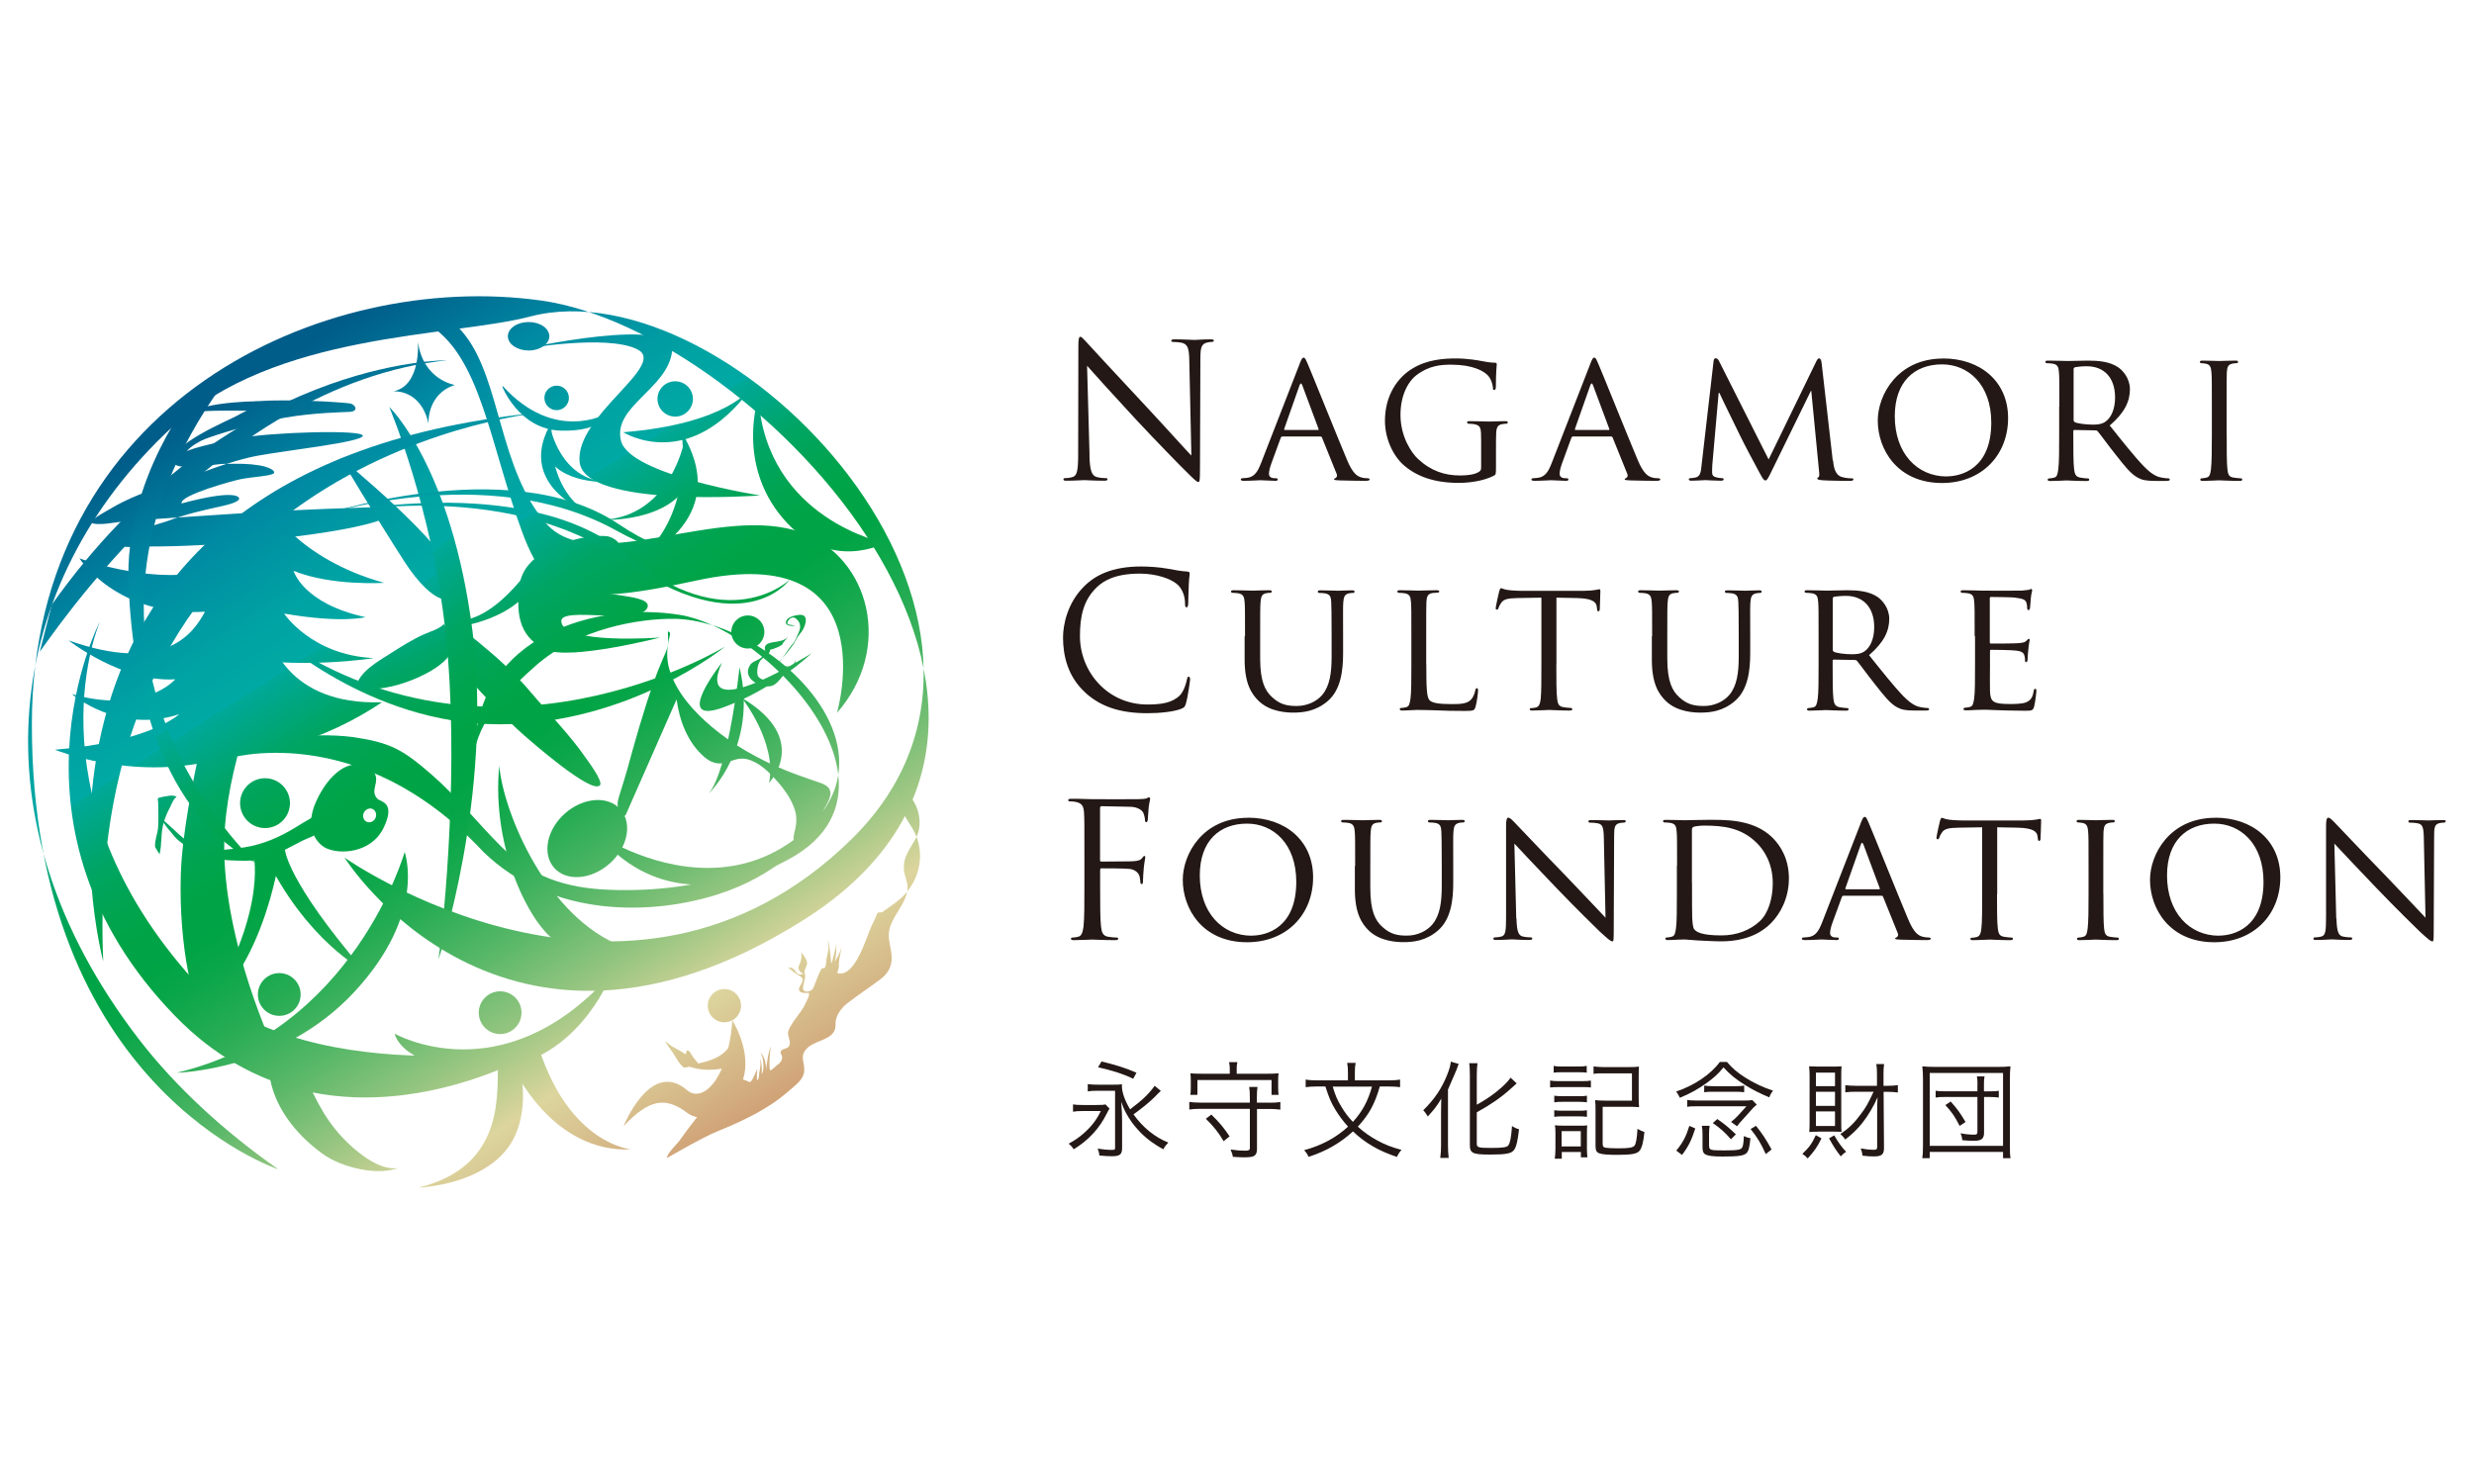 <?xml version="1.0" encoding="UTF-8"?><svg id="_レイヤー_1" xmlns="http://www.w3.org/2000/svg" xmlns:xlink="http://www.w3.org/1999/xlink" viewBox="0 0 250 150"><defs><style>.cls-1{fill:url(#linear-gradient-61);}.cls-2{fill:url(#linear-gradient-15);}.cls-3{fill:url(#linear-gradient-13);}.cls-4{fill:url(#linear-gradient-28);}.cls-5{fill:url(#linear-gradient-53);}.cls-6{fill:url(#linear-gradient-42);}.cls-7{fill:url(#linear-gradient-46);}.cls-8{fill:#231815;}.cls-9{fill:url(#linear-gradient-60);}.cls-10{fill:url(#linear-gradient-2);}.cls-11{fill:url(#linear-gradient-64);}.cls-12{fill:url(#linear-gradient-56);}.cls-13{fill:url(#linear-gradient-43);}.cls-14{fill:url(#linear-gradient-25);}.cls-15{fill:url(#linear-gradient-10);}.cls-16{fill:url(#linear-gradient-12);}.cls-17{fill:url(#linear-gradient-40);}.cls-18{fill:url(#linear-gradient-27);}.cls-19{fill:url(#linear-gradient-37);}.cls-20{fill:url(#linear-gradient-55);}.cls-21{fill:url(#linear-gradient-39);}.cls-22{fill:url(#linear-gradient-52);}.cls-23{fill:url(#linear-gradient-58);}.cls-24{fill:url(#linear-gradient-47);}.cls-25{fill:url(#linear-gradient-26);}.cls-26{fill:url(#linear-gradient-4);}.cls-27{fill:url(#linear-gradient-35);}.cls-28{fill:url(#linear-gradient-30);}.cls-29{fill:url(#linear-gradient-44);}.cls-30{fill:url(#linear-gradient-49);}.cls-31{fill:url(#linear-gradient-3);}.cls-32{fill:url(#linear-gradient-34);}.cls-33{fill:url(#linear-gradient-5);}.cls-34{fill:url(#linear-gradient-38);}.cls-35{fill:url(#linear-gradient-22);}.cls-36{fill:url(#linear-gradient-24);}.cls-37{fill:url(#linear-gradient-54);}.cls-38{fill:url(#linear-gradient-33);}.cls-39{fill:url(#linear-gradient-51);}.cls-40{fill:url(#linear-gradient-8);}.cls-41{fill:url(#linear-gradient-57);}.cls-42{fill:url(#linear-gradient-14);}.cls-43{fill:url(#linear-gradient-62);}.cls-44{fill:url(#linear-gradient-29);}.cls-45{fill:url(#linear-gradient-20);}.cls-46{fill:url(#linear-gradient-17);}.cls-47{fill:url(#linear-gradient-50);}.cls-48{fill:url(#linear-gradient-7);}.cls-49{fill:url(#linear-gradient-9);}.cls-50{fill:url(#linear-gradient-59);}.cls-51{fill:url(#linear-gradient-11);}.cls-52{fill:url(#linear-gradient-19);}.cls-53{fill:url(#linear-gradient-6);}.cls-54{fill:url(#linear-gradient-36);}.cls-55{fill:url(#linear-gradient-21);}.cls-56{fill:url(#linear-gradient-45);}.cls-57{fill:url(#linear-gradient-48);}.cls-58{fill:url(#linear-gradient-32);}.cls-59{fill:url(#linear-gradient-41);}.cls-60{fill:url(#linear-gradient-16);}.cls-61{fill:url(#linear-gradient);}.cls-62{fill:url(#linear-gradient-23);}.cls-63{fill:url(#linear-gradient-31);}.cls-64{fill:url(#linear-gradient-63);}.cls-65{fill:url(#linear-gradient-18);}</style><linearGradient id="linear-gradient" x1="14.13" y1="34.61" x2="67.39" y2="118.77" gradientUnits="userSpaceOnUse"><stop offset=".09" stop-color="#005c89"/><stop offset=".21" stop-color="#008aa3"/><stop offset=".24" stop-color="#0092a3"/><stop offset=".31" stop-color="#00a3a3"/><stop offset=".36" stop-color="#00a9a3"/><stop offset=".36" stop-color="#00a899"/><stop offset=".4" stop-color="#00a67a"/><stop offset=".43" stop-color="#00a563"/><stop offset=".47" stop-color="#00a452"/><stop offset=".5" stop-color="#00a448"/><stop offset=".55" stop-color="#00a445"/><stop offset=".58" stop-color="#0aa649"/><stop offset=".64" stop-color="#27ac54"/><stop offset=".71" stop-color="#55b767"/><stop offset=".79" stop-color="#95c580"/><stop offset=".87" stop-color="#dcd59d"/><stop offset="1" stop-color="#d0a176"/></linearGradient><linearGradient id="linear-gradient-2" x1="32.39" y1="23.06" x2="85.64" y2="107.21" xlink:href="#linear-gradient"/><linearGradient id="linear-gradient-3" x1="31.11" y1="23.86" x2="84.37" y2="108.02" xlink:href="#linear-gradient"/><linearGradient id="linear-gradient-4" x1="44.59" y1="15.34" x2="97.84" y2="99.49" xlink:href="#linear-gradient"/><linearGradient id="linear-gradient-5" x1="18.87" y1="31.61" x2="72.13" y2="115.77" xlink:href="#linear-gradient"/><linearGradient id="linear-gradient-6" x1="43.83" y1="15.81" x2="97.08" y2="99.97" xlink:href="#linear-gradient"/><linearGradient id="linear-gradient-7" x1="31.63" y1="9.82" x2="84.89" y2="93.98" gradientTransform="translate(.43 9.29) scale(1 1.13) skewX(.64)" xlink:href="#linear-gradient"/><linearGradient id="linear-gradient-8" x1="46.28" y1="14.26" x2="99.53" y2="98.42" xlink:href="#linear-gradient"/><linearGradient id="linear-gradient-9" x1="42.46" y1="16.68" x2="95.73" y2="100.85" xlink:href="#linear-gradient"/><linearGradient id="linear-gradient-10" x1="24.76" y1="27.89" x2="78.01" y2="112.04" xlink:href="#linear-gradient"/><linearGradient id="linear-gradient-11" x1="17.76" y1="-138.61" x2="71.01" y2="-54.45" gradientTransform="translate(-11.51 164.67) rotate(7)" xlink:href="#linear-gradient"/><linearGradient id="linear-gradient-12" x1="-7.79" y1="48.48" x2="45.47" y2="132.64" xlink:href="#linear-gradient"/><linearGradient id="linear-gradient-13" x1="20.24" y1="30.74" x2="73.49" y2="114.9" xlink:href="#linear-gradient"/><linearGradient id="linear-gradient-14" x1="14.54" y1="34.35" x2="67.79" y2="118.5" xlink:href="#linear-gradient"/><linearGradient id="linear-gradient-15" x1="-1.91" y1="44.76" x2="51.34" y2="128.92" xlink:href="#linear-gradient"/><linearGradient id="linear-gradient-16" x1="17.46" y1="102.36" x2="70.71" y2="186.52" gradientTransform="translate(.24 -72.41) rotate(-3.07)" xlink:href="#linear-gradient"/><linearGradient id="linear-gradient-17" x1="28.55" y1="25.48" x2="81.8" y2="109.64" xlink:href="#linear-gradient"/><linearGradient id="linear-gradient-18" x1="9.52" y1="37.54" x2="62.77" y2="121.68" xlink:href="#linear-gradient"/><linearGradient id="linear-gradient-19" x1="-5.6" y1="47.06" x2="47.68" y2="131.26" xlink:href="#linear-gradient"/><linearGradient id="linear-gradient-20" x1="21.98" y1="29.67" x2="75.22" y2="113.8" xlink:href="#linear-gradient"/><linearGradient id="linear-gradient-21" x1="-62.56" y1="216.58" x2="-9.3" y2="300.73" gradientTransform="translate(44.82 -198.56) rotate(-8.15) scale(1.04)" xlink:href="#linear-gradient"/><linearGradient id="linear-gradient-22" x1="34.11" y1="21.97" x2="87.36" y2="106.12" xlink:href="#linear-gradient"/><linearGradient id="linear-gradient-23" x1="2.27" y1="42.11" x2="55.52" y2="126.27" xlink:href="#linear-gradient"/><linearGradient id="linear-gradient-24" x1="9.95" y1="37.23" x2="63.22" y2="121.41" xlink:href="#linear-gradient"/><linearGradient id="linear-gradient-25" x1="-3.3" y1="45.64" x2="49.95" y2="129.8" xlink:href="#linear-gradient"/><linearGradient id="linear-gradient-26" x1="2.12" y1="42.21" x2="55.37" y2="126.37" xlink:href="#linear-gradient"/><linearGradient id="linear-gradient-27" x1="7.77" y1="38.64" x2="61.02" y2="122.79" xlink:href="#linear-gradient"/><linearGradient id="linear-gradient-28" x1="44.45" y1="15.43" x2="97.7" y2="99.58" xlink:href="#linear-gradient"/><linearGradient id="linear-gradient-29" x1="50.17" y1="11.79" x2="103.45" y2="95.98" xlink:href="#linear-gradient"/><linearGradient id="linear-gradient-30" x1="44.13" y1="15.61" x2="97.4" y2="99.79" xlink:href="#linear-gradient"/><linearGradient id="linear-gradient-31" x1="41.35" y1="17.39" x2="94.6" y2="101.53" xlink:href="#linear-gradient"/><linearGradient id="linear-gradient-32" x1="38.77" y1="19.02" x2="92.02" y2="103.17" xlink:href="#linear-gradient"/><linearGradient id="linear-gradient-33" x1="41.67" y1="17.18" x2="94.92" y2="101.34" xlink:href="#linear-gradient"/><linearGradient id="linear-gradient-34" x1="39.9" y1="18.3" x2="93.15" y2="102.45" xlink:href="#linear-gradient"/><linearGradient id="linear-gradient-35" x1="36.39" y1="-127.92" x2="89.64" y2="-43.77" gradientTransform="translate(-11.28 142.64) rotate(6.23)" xlink:href="#linear-gradient"/><linearGradient id="linear-gradient-36" x1="35.38" y1="21.17" x2="88.63" y2="105.32" xlink:href="#linear-gradient"/><linearGradient id="linear-gradient-37" x1="50.55" y1="11.56" x2="103.81" y2="95.72" xlink:href="#linear-gradient"/><linearGradient id="linear-gradient-38" x1="44.76" y1="15.2" x2="98.03" y2="99.39" xlink:href="#linear-gradient"/><linearGradient id="linear-gradient-39" x1="43.16" y1="16.26" x2="96.4" y2="100.39" xlink:href="#linear-gradient"/><linearGradient id="linear-gradient-40" x1="38.58" y1="19.14" x2="91.83" y2="103.29" xlink:href="#linear-gradient"/><linearGradient id="linear-gradient-41" x1="47.33" y1="13.63" x2="100.56" y2="97.75" xlink:href="#linear-gradient"/><linearGradient id="linear-gradient-42" x1="45.15" y1="14.96" x2="98.41" y2="99.14" xlink:href="#linear-gradient"/><linearGradient id="linear-gradient-43" x1="40.88" y1="17.67" x2="94.14" y2="101.84" xlink:href="#linear-gradient"/><linearGradient id="linear-gradient-44" x1="26.01" y1="27.08" x2="79.27" y2="111.25" xlink:href="#linear-gradient"/><linearGradient id="linear-gradient-45" x1="19.58" y1="31.17" x2="72.83" y2="115.32" xlink:href="#linear-gradient"/><linearGradient id="linear-gradient-46" x1="22.63" y1="29.25" x2="75.87" y2="113.39" xlink:href="#linear-gradient"/><linearGradient id="linear-gradient-47" x1="20.77" y1="30.35" x2="74.05" y2="114.55" xlink:href="#linear-gradient"/><linearGradient id="linear-gradient-48" x1="17.51" y1="32.47" x2="70.75" y2="116.61" xlink:href="#linear-gradient"/><linearGradient id="linear-gradient-49" x1="55.56" y1="8.39" x2="108.81" y2="92.55" xlink:href="#linear-gradient"/><linearGradient id="linear-gradient-50" x1="2.72" y1="41.83" x2="55.97" y2="125.99" xlink:href="#linear-gradient"/><linearGradient id="linear-gradient-51" x1="13.36" y1="35.1" x2="66.61" y2="119.25" xlink:href="#linear-gradient"/><linearGradient id="linear-gradient-52" x1="-.71" y1="44" x2="52.54" y2="128.16" xlink:href="#linear-gradient"/><linearGradient id="linear-gradient-53" x1="8.34" y1="38.27" x2="61.6" y2="122.43" xlink:href="#linear-gradient"/><linearGradient id="linear-gradient-54" x1="8.1" y1="38.43" x2="61.35" y2="122.58" xlink:href="#linear-gradient"/><linearGradient id="linear-gradient-55" x1="-.36" y1="43.77" x2="52.9" y2="127.94" xlink:href="#linear-gradient"/><linearGradient id="linear-gradient-56" x1="10.31" y1="37.03" x2="63.56" y2="121.19" xlink:href="#linear-gradient"/><linearGradient id="linear-gradient-57" x1=".59" y1="43.19" x2="53.83" y2="127.33" xlink:href="#linear-gradient"/><linearGradient id="linear-gradient-58" x1="-5.27" y1="46.89" x2="47.98" y2="131.04" xlink:href="#linear-gradient"/><linearGradient id="linear-gradient-59" x1="-5.93" y1="47.28" x2="47.35" y2="131.47" xlink:href="#linear-gradient"/><linearGradient id="linear-gradient-60" x1="26.42" y1="26.83" x2="79.67" y2="110.99" xlink:href="#linear-gradient"/><linearGradient id="linear-gradient-61" x1="12.73" y1="-51.71" x2="65.99" y2="32.45" gradientTransform="translate(-7.53 88.33) rotate(3.61)" xlink:href="#linear-gradient"/><linearGradient id="linear-gradient-62" x1="11.72" y1="36.13" x2="64.98" y2="120.29" xlink:href="#linear-gradient"/><linearGradient id="linear-gradient-63" x1="20.06" y1="30.86" x2="73.32" y2="115.01" xlink:href="#linear-gradient"/><linearGradient id="linear-gradient-64" x1="32.25" y1="2.29" x2="85.5" y2="86.45" gradientTransform="translate(.93 19.78) rotate(.89)" xlink:href="#linear-gradient"/></defs><path class="cls-8" d="M110.09,46.03c.04,1.55.23,2.04.74,2.19.36.1.78.11.94.11.09,0,.15.04.15.11,0,.11-.11.15-.34.15-1.08,0-1.83-.06-2-.06s-.96.06-1.82.06c-.19,0-.3-.02-.3-.15,0-.07.06-.11.15-.11.15,0,.49-.02.77-.11.47-.13.57-.68.57-2.4l.02-10.83c0-.74.06-.95.21-.95s.47.42.66.6c.28.32,3.1,3.36,6.01,6.48,1.87,2,3.93,4.31,4.54,4.93l-.21-9.6c-.02-1.23-.15-1.64-.74-1.8-.34-.07-.78-.09-.93-.09-.13,0-.15-.06-.15-.13,0-.11.15-.13.38-.13.85,0,1.76.06,1.97.06s.83-.06,1.61-.06c.21,0,.34.02.34.13,0,.08-.08.13-.21.13-.09,0-.23,0-.45.06-.62.13-.7.55-.7,1.68l-.04,11.08c0,1.25-.04,1.34-.17,1.34-.15,0-.38-.21-1.38-1.21-.21-.19-2.93-2.97-4.93-5.12-2.19-2.36-4.33-4.74-4.93-5.42l.25,9.05Z"/><path class="cls-8" d="M131.33,36.77c.21-.53.28-.62.4-.62.17,0,.23.23.4.59.3.68,2.97,7.32,3.99,9.75.6,1.44,1.06,1.64,1.42,1.76.25.08.49.09.66.09.09,0,.21.04.21.13s-.19.13-.38.13c-.25,0-1.47,0-2.63-.04-.32-.02-.59-.02-.59-.11,0-.07.04-.07.11-.11.09-.04.26-.17.15-.44l-1.49-3.69c-.04-.07-.06-.09-.15-.09h-3.84c-.07,0-.13.04-.17.13l-.94,2.57c-.15.4-.25.79-.25,1.08,0,.32.28.44.57.44h.15c.13,0,.17.06.17.13,0,.09-.09.13-.25.13-.4,0-1.3-.06-1.49-.06-.17,0-1,.06-1.68.06-.21,0-.32-.04-.32-.13,0-.08.07-.13.15-.13.11,0,.36-.02.49-.04.76-.09,1.08-.66,1.4-1.47l3.91-10.05ZM133.18,43.46c.08,0,.08-.04.06-.11l-1.64-4.4c-.09-.25-.19-.25-.28,0l-1.55,4.4c-.02.08,0,.11.06.11h3.36Z"/><path class="cls-8" d="M149.67,44.5c0-1.3-.04-1.49-.72-1.63-.13-.02-.42-.04-.57-.04-.06,0-.13-.08-.13-.13,0-.11.07-.13.26-.13.75,0,1.87.04,1.96.04.08,0,1.12-.04,1.63-.04.19,0,.26.02.26.13,0,.06-.07.13-.13.13-.11,0-.23,0-.42.04-.45.07-.59.32-.62.89-.02.51-.02.98-.02,1.66v1.8c0,.74-.02.76-.23.87-1.06.55-2.57.72-3.53.72-1.27,0-3.63-.15-5.48-1.72-1.02-.85-1.98-2.57-1.98-4.57,0-2.57,1.3-4.39,2.78-5.27,1.49-.91,3.16-1.02,4.42-1.02,1.06,0,2.23.19,2.55.26.34.07.93.17,1.34.17.17,0,.21.08.21.15,0,.23-.09.66-.09,2.27,0,.26-.07.34-.19.34-.09,0-.11-.09-.11-.25-.02-.21-.11-.68-.38-1.06-.42-.61-1.68-1.25-3.84-1.25-1,0-2.21.08-3.48,1.04-.96.74-1.64,2.17-1.64,4.04,0,2.27,1.17,3.89,1.76,4.44,1.32,1.23,2.72,1.68,4.25,1.68.59,0,1.36-.06,1.8-.3.21-.11.34-.19.34-.49v-2.78Z"/><path class="cls-8" d="M160.7,36.77c.21-.53.28-.62.4-.62.17,0,.23.23.4.59.3.68,2.97,7.32,3.99,9.75.61,1.44,1.06,1.64,1.42,1.76.25.08.49.09.66.09.09,0,.21.04.21.13s-.19.13-.38.13c-.25,0-1.47,0-2.63-.04-.32-.02-.59-.02-.59-.11,0-.07.04-.07.11-.11.09-.04.26-.17.15-.44l-1.49-3.69c-.04-.07-.06-.09-.15-.09h-3.84c-.08,0-.13.04-.17.13l-.94,2.57c-.15.4-.25.79-.25,1.08,0,.32.28.44.57.44h.15c.13,0,.17.06.17.13,0,.09-.09.13-.25.13-.4,0-1.3-.06-1.49-.06-.17,0-1,.06-1.68.06-.21,0-.32-.04-.32-.13,0-.08.08-.13.15-.13.11,0,.36-.02.49-.04.76-.09,1.08-.66,1.4-1.47l3.91-10.05ZM162.56,43.46c.08,0,.08-.04.06-.11l-1.64-4.4c-.09-.25-.19-.25-.28,0l-1.55,4.4c-.02.08,0,.11.06.11h3.36Z"/><path class="cls-8" d="M185.23,46.54c.06.57.17,1.44.85,1.66.47.15.91.15,1.08.15.08,0,.13.04.13.11,0,.09-.15.15-.34.15-.38,0-2.23-.02-2.84-.07-.4-.04-.47-.1-.47-.17,0-.06.04-.11.11-.13.09-.02.11-.26.07-.57l-.79-8.16h-.04l-4.01,8.2c-.34.7-.44.85-.59.85s-.25-.15-.57-.74c-.43-.79-1.53-2.85-1.95-3.72-.49-1.02-1.83-3.72-2.12-4.38h-.08l-.64,7.26c-.02.25-.02.55-.02.81,0,.25.15.4.4.45.28.08.53.09.64.09.06,0,.13.06.13.11,0,.11-.11.15-.3.15-.62,0-1.42-.06-1.55-.06-.15,0-.95.06-1.4.06-.17,0-.28-.04-.28-.15,0-.06.08-.11.17-.11.13,0,.25-.02.49-.06.55-.09.57-.68.64-1.29l1.21-10.49c.02-.17.09-.28.19-.28.11,0,.25.06.34.25l5.03,9.98,4.84-9.96c.08-.15.15-.26.26-.26s.21.13.25.43l1.13,9.89Z"/><path class="cls-8" d="M196.34,36.23c3.74,0,6.58,2.29,6.58,6.03s-2.67,6.56-6.67,6.56c-4.55,0-6.5-3.42-6.5-6.31,0-2.59,2-6.27,6.6-6.27ZM196.72,48.15c1.49,0,4.5-.79,4.5-5.44,0-3.86-2.34-5.88-4.97-5.88-2.78,0-4.78,1.74-4.78,5.24,0,3.74,2.25,6.09,5.25,6.09Z"/><path class="cls-8" d="M208.1,41.1c0-2.49,0-2.95-.04-3.46-.04-.55-.13-.81-.68-.89-.13-.02-.42-.04-.57-.04-.06,0-.13-.08-.13-.13,0-.09.08-.13.26-.13.76,0,1.87.04,1.96.04.17,0,1.57-.04,2.08-.04,1.06,0,2.23.09,3.1.7.42.3,1.15,1.08,1.15,2.19,0,1.19-.49,2.34-2.04,3.67,1.36,1.7,2.51,3.16,3.48,4.16.89.91,1.44,1.06,1.85,1.12.32.06.49.06.59.06s.15.08.15.13c0,.09-.09.13-.4.13h-1.04c-.94,0-1.36-.09-1.78-.32-.72-.38-1.32-1.15-2.27-2.36-.7-.87-1.44-1.91-1.8-2.34-.08-.08-.11-.09-.23-.09l-2.12-.04c-.08,0-.11.04-.11.13v.38c0,1.55,0,2.8.08,3.46.06.47.15.78.66.85.23.04.59.08.74.08.11,0,.13.08.13.13,0,.08-.08.13-.26.13-.91,0-1.97-.06-2.04-.06-.02,0-1.13.06-1.64.06-.17,0-.26-.04-.26-.13,0-.06.04-.13.13-.13.15,0,.36-.04.51-.08.32-.07.36-.38.43-.85.09-.66.09-1.93.09-3.48v-2.84ZM209.54,42.46c0,.09.04.15.11.21.25.13,1.1.25,1.83.25.4,0,.85-.02,1.25-.28.57-.38,1-1.23,1-2.46,0-2-1.1-3.16-2.87-3.16-.49,0-1.02.06-1.19.1-.07.04-.13.09-.13.19v5.16Z"/><path class="cls-8" d="M225.01,43.94c0,1.55,0,2.82.07,3.48.06.47.11.78.61.85.25.04.6.08.76.08.09,0,.13.08.13.13,0,.08-.08.13-.26.13-.93,0-2-.06-2.08-.06-.09,0-1.13.06-1.64.06-.17,0-.26-.04-.26-.13,0-.06.04-.13.13-.13.15,0,.36-.04.51-.08.32-.07.38-.38.44-.85.08-.66.09-1.93.09-3.48v-2.84c0-2.49,0-2.95-.04-3.46-.04-.55-.17-.79-.53-.87-.19-.04-.4-.06-.51-.06-.08,0-.13-.08-.13-.13,0-.09.08-.13.26-.13.55,0,1.59.04,1.68.04.08,0,1.15-.04,1.66-.04.19,0,.26.04.26.13,0,.06-.07.13-.13.13-.11,0-.23,0-.42.04-.45.09-.55.32-.59.89-.02.51-.02.96-.02,3.46v2.84Z"/><path class="cls-8" d="M109.71,70.04c-1.83-1.64-2.29-3.8-2.29-5.6,0-1.27.43-3.48,2.12-5.16,1.13-1.14,2.85-2.02,5.76-2.02.76,0,1.81.06,2.74.23.72.13,1.32.25,1.93.28.21.02.25.09.25.21,0,.15-.06.38-.09,1.06-.04.62-.04,1.66-.06,1.95-.02.28-.06.4-.17.4-.13,0-.15-.13-.15-.4,0-.74-.3-1.51-.79-1.93-.66-.57-2.12-1.08-3.78-1.08-2.51,0-3.69.74-4.35,1.38-1.38,1.32-1.7,3.01-1.7,4.93,0,3.61,2.78,6.92,6.82,6.92,1.42,0,2.53-.17,3.29-.94.4-.42.64-1.25.7-1.59.04-.21.07-.28.19-.28.09,0,.13.13.13.28,0,.13-.23,1.78-.42,2.42-.11.36-.15.4-.49.55-.76.3-2.19.44-3.4.44-2.84,0-4.74-.7-6.24-2.04Z"/><path class="cls-8" d="M125.81,64.31c0-2.49,0-2.95-.04-3.46-.04-.51-.13-.81-.68-.89-.13-.02-.42-.04-.57-.04-.06,0-.13-.08-.13-.13,0-.09.08-.13.26-.13.76,0,1.76.04,1.91.04s1.19-.04,1.68-.04c.19,0,.28.04.28.13,0,.06-.08.13-.15.13-.11,0-.21,0-.42.04-.43.07-.53.36-.57.89-.04.51-.04.96-.04,3.46v2.25c0,2.33.51,3.29,1.23,3.93.81.74,1.53.87,2.48.87,1.02,0,2-.45,2.57-1.13.77-.93.94-2.25.94-3.89v-2.02c0-2.49-.02-2.95-.04-3.46-.02-.51-.11-.81-.66-.89-.13-.02-.42-.04-.57-.04-.08,0-.13-.08-.13-.13,0-.09.08-.13.26-.13.74,0,1.7.04,1.8.04.11,0,.91-.04,1.4-.04.19,0,.26.04.26.13,0,.06-.06.13-.13.13-.11,0-.21,0-.42.04-.45.09-.55.36-.59.89-.04.51-.02.96-.02,3.46v1.72c0,1.74-.23,3.69-1.55,4.82-1.21,1.04-2.5,1.17-3.48,1.17-.55,0-2.29-.04-3.46-1.14-.81-.76-1.46-1.87-1.46-4.21v-2.36Z"/><path class="cls-8" d="M144.13,67.18c0,2.36.04,3.33.34,3.61.26.26.91.38,2.21.38.87,0,1.61-.02,2-.49.21-.25.34-.59.4-.91.02-.11.07-.21.17-.21.07,0,.11.08.11.25s-.11,1.14-.25,1.61c-.11.38-.17.44-1.06.44-1.19,0-2.12-.02-2.89-.06-.76-.02-1.32-.04-1.81-.04-.08,0-.36,0-.68.02-.34.02-.7.04-.96.04-.17,0-.26-.04-.26-.13,0-.06.04-.13.13-.13.15,0,.36-.04.51-.08.32-.07.36-.38.44-.85.09-.66.09-1.93.09-3.48v-2.84c0-2.49,0-2.95-.04-3.46-.04-.55-.13-.81-.68-.89-.13-.02-.42-.04-.57-.04-.06,0-.13-.08-.13-.13,0-.09.07-.13.26-.13.76,0,1.79.04,1.89.04.07,0,1.32-.04,1.83-.04.17,0,.26.04.26.13,0,.06-.08.11-.13.11-.11,0-.36.02-.55.04-.49.09-.59.34-.62.91-.02.51-.02.96-.02,3.46v2.87Z"/><path class="cls-8" d="M157.27,67.15c0,1.55,0,2.82.08,3.48.06.47.13.77.64.85.23.04.6.08.76.08.11,0,.13.08.13.13,0,.08-.08.13-.26.13-.91,0-1.97-.06-2.06-.06-.08,0-1.23.06-1.72.06-.19,0-.26-.04-.26-.13,0-.06.04-.11.13-.11.15,0,.34-.04.49-.07.34-.08.43-.4.49-.87.07-.66.07-1.93.07-3.48v-6.75l-2.4.04c-1.04.02-1.44.13-1.68.51-.19.28-.21.4-.26.51-.04.13-.09.15-.17.15-.04,0-.11-.04-.11-.13,0-.17.32-1.61.36-1.74.02-.09.11-.3.17-.3.11,0,.28.13.74.19.47.06,1.11.08,1.3.08h6.27c.55,0,.93-.04,1.19-.08.25-.04.4-.08.47-.08s.08.1.08.19c0,.49-.06,1.64-.06,1.83,0,.13-.07.21-.15.21s-.11-.06-.13-.28l-.02-.17c-.06-.49-.42-.85-2-.89l-2.08-.04v6.75Z"/><path class="cls-8" d="M166.95,64.31c0-2.49,0-2.95-.04-3.46-.04-.51-.13-.81-.68-.89-.13-.02-.42-.04-.57-.04-.06,0-.13-.08-.13-.13,0-.09.08-.13.26-.13.76,0,1.76.04,1.91.04s1.19-.04,1.68-.04c.19,0,.28.04.28.13,0,.06-.07.13-.15.13-.11,0-.21,0-.42.04-.44.07-.53.36-.57.89-.04.51-.04.96-.04,3.46v2.25c0,2.33.51,3.29,1.23,3.93.81.74,1.53.87,2.48.87,1.02,0,2-.45,2.57-1.13.77-.93.94-2.25.94-3.89v-2.02c0-2.49-.02-2.95-.04-3.46-.02-.51-.11-.81-.66-.89-.13-.02-.42-.04-.57-.04-.08,0-.13-.08-.13-.13,0-.09.07-.13.26-.13.74,0,1.7.04,1.8.04.11,0,.91-.04,1.4-.04.19,0,.26.04.26.13,0,.06-.06.13-.13.13-.11,0-.21,0-.42.04-.45.09-.55.36-.59.89-.04.51-.02.96-.02,3.46v1.72c0,1.74-.23,3.69-1.55,4.82-1.21,1.04-2.49,1.17-3.48,1.17-.55,0-2.29-.04-3.46-1.14-.81-.76-1.45-1.87-1.45-4.21v-2.36Z"/><path class="cls-8" d="M183.77,64.31c0-2.49,0-2.95-.04-3.46-.04-.55-.13-.81-.68-.89-.13-.02-.42-.04-.57-.04-.06,0-.13-.08-.13-.13,0-.09.08-.13.26-.13.76,0,1.87.04,1.97.04.17,0,1.57-.04,2.08-.04,1.06,0,2.23.09,3.1.7.42.3,1.15,1.08,1.15,2.19,0,1.19-.49,2.34-2.04,3.67,1.36,1.7,2.51,3.16,3.48,4.16.89.91,1.44,1.06,1.85,1.12.32.06.49.06.59.06s.15.08.15.13c0,.09-.09.13-.4.13h-1.04c-.94,0-1.36-.09-1.78-.32-.72-.38-1.32-1.15-2.27-2.36-.7-.87-1.44-1.91-1.8-2.34-.07-.07-.11-.09-.23-.09l-2.12-.04c-.07,0-.11.04-.11.13v.38c0,1.55,0,2.8.08,3.46.06.47.15.77.66.85.23.04.59.08.74.08.11,0,.13.08.13.13,0,.08-.08.13-.26.13-.91,0-1.97-.06-2.04-.06-.02,0-1.13.06-1.64.06-.17,0-.26-.04-.26-.13,0-.06.04-.13.13-.13.15,0,.36-.04.51-.08.32-.07.36-.38.44-.85.09-.66.09-1.93.09-3.48v-2.84ZM185.2,65.67c0,.09.04.15.11.21.25.13,1.1.25,1.83.25.4,0,.85-.02,1.25-.28.57-.38,1-1.23,1-2.46,0-2-1.1-3.16-2.87-3.16-.49,0-1.02.06-1.19.09-.08.04-.13.09-.13.19v5.16Z"/><path class="cls-8" d="M199.54,64.31c0-2.49,0-2.95-.04-3.46-.04-.55-.13-.81-.68-.89-.13-.02-.42-.04-.57-.04-.06,0-.13-.08-.13-.13,0-.09.08-.13.26-.13.76,0,1.83.04,1.93.04.11,0,3.59.02,3.97,0,.32-.02.62-.08.76-.09.08-.02.15-.08.23-.08.06,0,.08.08.08.15,0,.11-.09.3-.13.76-.02.15-.06.87-.09,1.06-.02.07-.08.17-.15.17-.09,0-.13-.08-.13-.21,0-.11-.02-.38-.09-.57-.11-.26-.28-.38-1.19-.49-.28-.04-2.21-.06-2.4-.06-.08,0-.1.06-.1.17v4.37c0,.11,0,.17.1.17.21,0,2.4,0,2.78-.04.4-.04.64-.06.81-.23.11-.11.19-.21.25-.21s.09.04.09.13-.09.36-.13.89c-.04.32-.08.93-.08,1.04,0,.13-.04.3-.15.3-.08,0-.11-.06-.11-.15,0-.15,0-.32-.07-.53-.06-.23-.21-.42-.85-.49-.45-.06-2.23-.08-2.51-.08-.09,0-.11.06-.11.11v1.34c0,.55-.02,2.42,0,2.74.04,1.08.34,1.29,1.99,1.29.43,0,1.23,0,1.66-.17.44-.19.66-.47.76-1.12.04-.19.08-.25.17-.25s.11.13.11.25-.13,1.21-.23,1.55c-.11.42-.28.42-.93.42-1.25,0-2.21-.04-2.89-.06-.7-.04-1.13-.04-1.38-.04-.04,0-.36,0-.72.02-.32.02-.7.04-.96.04-.17,0-.26-.04-.26-.13,0-.06.04-.13.13-.13.15,0,.36-.06.51-.08.32-.06.36-.38.44-.85.09-.66.09-1.93.09-3.48v-2.84Z"/><path class="cls-8" d="M109.58,86.22c0-2.95,0-3.48-.04-4.08-.04-.64-.19-.94-.81-1.08-.15-.04-.47-.06-.64-.06-.07,0-.15-.04-.15-.11,0-.11.09-.15.3-.15.43,0,.94,0,1.36.02l.77.02c.38,0,4.22.02,4.65,0,.36-.02.66-.02.83-.08.11-.04.19-.11.26-.11s.11.08.11.17c0,.13-.09.36-.15.89-.02.19-.06,1.02-.09,1.25-.02.09-.06.21-.15.21s-.13-.09-.13-.23c0-.15-.06-.47-.17-.72-.11-.25-.55-.59-1.29-.61l-2.91-.06c-.11,0-.17.06-.17.21v5.22c0,.11.02.17.13.17l2.42-.02c.32,0,.59,0,.85-.02.45-.04.7-.1.87-.34.07-.09.13-.19.21-.19s.09.06.09.15c0,.11-.09.44-.15,1.06-.04.38-.08,1.13-.08,1.27,0,.17,0,.36-.13.36-.09,0-.13-.08-.13-.17-.02-.19-.04-.45-.11-.68-.09-.26-.4-.61-.98-.68-.47-.06-2.53-.06-2.85-.06-.09,0-.13.04-.13.17v1.61c0,1.81,0,3.31.09,4.1.06.55.17.96.74,1.04.26.04.68.08.85.08.11,0,.15.06.15.11,0,.09-.1.15-.3.15-1.04,0-2.23-.06-2.33-.06s-1.28.06-1.85.06c-.21,0-.3-.04-.3-.15,0-.06.04-.11.15-.11.17,0,.4-.04.57-.08.38-.08.47-.49.55-1.04.09-.79.09-2.29.09-4.1v-3.33Z"/><path class="cls-8" d="M126.11,82.65c3.74,0,6.58,2.29,6.58,6.03s-2.66,6.56-6.67,6.56c-4.55,0-6.5-3.42-6.5-6.31,0-2.59,2-6.27,6.6-6.27ZM126.49,94.57c1.49,0,4.5-.79,4.5-5.44,0-3.86-2.34-5.88-4.97-5.88-2.78,0-4.78,1.74-4.78,5.24,0,3.74,2.25,6.09,5.25,6.09Z"/><path class="cls-8" d="M136.94,87.52c0-2.49,0-2.95-.04-3.46-.04-.51-.13-.81-.68-.89-.13-.02-.42-.04-.57-.04-.06,0-.13-.08-.13-.13,0-.09.08-.13.26-.13.76,0,1.76.04,1.91.04s1.19-.04,1.68-.04c.19,0,.28.04.28.13,0,.06-.08.13-.15.13-.11,0-.21,0-.42.04-.44.08-.53.36-.57.89-.04.51-.04.96-.04,3.46v2.25c0,2.33.51,3.29,1.23,3.93.81.74,1.53.87,2.48.87,1.02,0,2-.45,2.57-1.14.77-.93.94-2.25.94-3.89v-2.02c0-2.49-.02-2.95-.04-3.46-.02-.51-.11-.81-.66-.89-.13-.02-.42-.04-.57-.04-.07,0-.13-.08-.13-.13,0-.09.08-.13.26-.13.74,0,1.7.04,1.8.04.11,0,.91-.04,1.4-.04.19,0,.26.04.26.13,0,.06-.06.13-.13.13-.11,0-.21,0-.42.04-.45.1-.55.36-.59.89-.04.51-.02.96-.02,3.46v1.72c0,1.74-.23,3.69-1.55,4.82-1.21,1.04-2.49,1.17-3.48,1.17-.55,0-2.29-.04-3.46-1.13-.81-.76-1.45-1.87-1.45-4.21v-2.36Z"/><path class="cls-8" d="M153.24,92.83c.04,1.32.19,1.72.64,1.83.3.07.68.09.83.09.08,0,.13.06.13.13,0,.09-.11.13-.3.13-.95,0-1.61-.06-1.76-.06s-.85.06-1.61.06c-.17,0-.26-.02-.26-.13,0-.08.06-.13.13-.13.13,0,.44-.02.68-.09.42-.11.47-.55.47-2v-9.2c0-.64.09-.81.23-.81.19,0,.47.32.64.49.26.26,2.68,2.84,5.25,5.48,1.64,1.7,3.42,3.61,3.93,4.14l-.17-8.05c-.02-1.04-.11-1.4-.62-1.49-.3-.06-.68-.07-.81-.07-.11,0-.13-.09-.13-.15,0-.09.13-.11.32-.11.76,0,1.55.04,1.74.04s.74-.04,1.42-.04c.17,0,.3.02.3.11,0,.06-.07.15-.19.15-.08,0-.21,0-.4.04-.55.11-.59.44-.59,1.4l-.04,9.41c0,1.06-.02,1.15-.13,1.15-.17,0-.34-.13-1.27-.98-.17-.15-2.57-2.51-4.33-4.35-1.93-2.02-3.8-3.99-4.31-4.55l.19,7.58Z"/><path class="cls-8" d="M169.47,87.52c0-2.49,0-2.95-.04-3.46-.04-.55-.13-.81-.68-.89-.13-.02-.42-.04-.57-.04-.06,0-.13-.08-.13-.13,0-.09.08-.13.26-.13.76,0,1.83.04,1.93.04.19,0,1.25-.04,2.23-.04,1.66,0,4.71-.15,6.67,1.83.83.83,1.63,2.17,1.63,4.08,0,2.02-.87,3.57-1.8,4.52-.72.74-2.21,1.85-5.05,1.85-.72,0-1.61-.06-2.33-.09-.72-.06-1.29-.1-1.36-.1-.04,0-.34.02-.68.02-.34.02-.74.04-1,.04-.17,0-.26-.04-.26-.13,0-.06.04-.13.13-.13.15,0,.36-.04.51-.08.32-.08.36-.38.43-.85.09-.66.09-1.93.09-3.48v-2.84ZM170.98,89.26c0,1.7,0,3.19.02,3.5.02.4.06.98.19,1.15.21.3.79.64,2.76.64,1.53,0,2.89-.51,3.89-1.45.87-.81,1.3-2.34,1.3-3.82,0-2.04-.89-3.34-1.57-4.03-1.57-1.59-3.4-1.8-5.39-1.8-.32,0-.85.06-1,.11-.15.06-.21.13-.21.32v5.37Z"/><path class="cls-8" d="M188.03,83.19c.21-.53.28-.62.4-.62.17,0,.23.23.4.59.3.68,2.97,7.32,3.99,9.75.6,1.44,1.06,1.64,1.42,1.76.25.07.49.09.66.09.09,0,.21.04.21.13s-.19.13-.38.13c-.25,0-1.47,0-2.63-.04-.32-.02-.59-.02-.59-.11,0-.07.04-.07.11-.11.1-.04.26-.17.15-.44l-1.49-3.69c-.04-.07-.06-.09-.15-.09h-3.84c-.08,0-.13.04-.17.13l-.94,2.57c-.15.4-.25.79-.25,1.08,0,.32.28.44.57.44h.15c.13,0,.17.06.17.13,0,.09-.1.13-.25.13-.4,0-1.3-.06-1.49-.06-.17,0-1,.06-1.68.06-.21,0-.32-.04-.32-.13,0-.08.08-.13.15-.13.11,0,.36-.02.49-.04.76-.09,1.08-.66,1.4-1.47l3.91-10.05ZM189.89,89.89c.08,0,.08-.04.06-.11l-1.64-4.4c-.1-.25-.19-.25-.28,0l-1.55,4.4c-.02.08,0,.11.06.11h3.36Z"/><path class="cls-8" d="M201.8,90.36c0,1.55,0,2.82.08,3.48.06.47.13.77.64.85.23.04.61.08.76.08.11,0,.13.08.13.13,0,.07-.08.13-.26.13-.91,0-1.97-.06-2.06-.06-.07,0-1.23.06-1.72.06-.19,0-.26-.04-.26-.13,0-.06.04-.11.13-.11.15,0,.34-.04.49-.07.34-.08.44-.4.49-.87.08-.66.08-1.93.08-3.48v-6.75l-2.4.04c-1.04.02-1.44.13-1.68.51-.19.28-.21.4-.26.51-.04.13-.09.15-.17.15-.04,0-.11-.04-.11-.13,0-.17.32-1.61.36-1.74.02-.09.11-.3.17-.3.11,0,.28.13.74.19.47.06,1.12.08,1.3.08h6.27c.55,0,.93-.04,1.19-.08.25-.04.4-.08.47-.08s.08.09.08.19c0,.49-.06,1.64-.06,1.83,0,.13-.08.21-.15.21s-.11-.06-.13-.28l-.02-.17c-.06-.49-.42-.85-2-.89l-2.08-.04v6.75Z"/><path class="cls-8" d="M212.55,90.36c0,1.55,0,2.82.07,3.48.06.47.11.77.61.85.25.04.6.08.76.08.09,0,.13.08.13.13,0,.07-.07.13-.26.13-.93,0-2-.06-2.08-.06-.09,0-1.13.06-1.64.06-.17,0-.26-.04-.26-.13,0-.06.04-.13.13-.13.15,0,.36-.04.51-.08.32-.08.38-.38.44-.85.08-.66.09-1.93.09-3.48v-2.84c0-2.49,0-2.95-.04-3.46-.04-.55-.17-.79-.53-.87-.19-.04-.4-.06-.51-.06-.08,0-.13-.08-.13-.13,0-.09.08-.13.26-.13.55,0,1.59.04,1.68.04.08,0,1.15-.04,1.66-.04.19,0,.26.04.26.13,0,.06-.07.13-.13.13-.11,0-.23,0-.42.04-.45.1-.55.32-.59.89-.02.51-.02.96-.02,3.46v2.84Z"/><path class="cls-8" d="M223.85,82.65c3.74,0,6.58,2.29,6.58,6.03s-2.67,6.56-6.67,6.56c-4.55,0-6.5-3.42-6.5-6.31,0-2.59,2-6.27,6.6-6.27ZM224.23,94.57c1.49,0,4.5-.79,4.5-5.44,0-3.86-2.34-5.88-4.97-5.88-2.78,0-4.78,1.74-4.78,5.24,0,3.74,2.25,6.09,5.25,6.09Z"/><path class="cls-8" d="M236.1,92.83c.04,1.32.19,1.72.64,1.83.3.07.68.09.83.09.08,0,.13.06.13.13,0,.09-.11.13-.3.13-.95,0-1.61-.06-1.76-.06s-.85.06-1.61.06c-.17,0-.26-.02-.26-.13,0-.08.06-.13.13-.13.13,0,.43-.02.68-.09.42-.11.47-.55.47-2v-9.2c0-.64.09-.81.23-.81.19,0,.47.32.64.49.26.26,2.68,2.84,5.25,5.48,1.64,1.7,3.42,3.61,3.93,4.14l-.17-8.05c-.02-1.04-.11-1.4-.62-1.49-.3-.06-.68-.07-.81-.07-.11,0-.13-.09-.13-.15,0-.09.13-.11.32-.11.76,0,1.55.04,1.74.04s.74-.04,1.42-.04c.17,0,.3.02.3.11,0,.06-.08.15-.19.15-.08,0-.21,0-.4.04-.55.11-.59.44-.59,1.4l-.04,9.41c0,1.06-.02,1.15-.13,1.15-.17,0-.34-.13-1.27-.98-.17-.15-2.57-2.51-4.33-4.35-1.93-2.02-3.8-3.99-4.31-4.55l.19,7.58Z"/><path class="cls-8" d="M108.43,111.63c.29.05.51.06,1.01.06h1.34c.55,0,.71-.01.93-.06l.41.43c-.09.12-.11.17-.26.46-.77,1.55-1.83,2.7-3.36,3.65-.18-.28-.3-.4-.52-.57.6-.31,1.07-.64,1.57-1.08.76-.68,1.25-1.32,1.69-2.22h-1.81c-.44,0-.75.02-1,.07v-.73ZM117.3,110.27s-.01.01-.05.05q-.07.04-.59.58c-.51.51-1.31,1.16-2.12,1.74.97,1.35,2.17,2.31,3.52,2.85-.28.3-.35.38-.5.68-1.08-.59-1.9-1.22-2.6-2.01-.44-.47-.84-1.05-1.16-1.63-.2-.37-.3-.6-.5-1.16.07.85.09,1.47.09,2.05v2.59c0,.68-.21.86-1.05.86-.3,0-.68-.02-1.25-.07-.02-.3-.07-.46-.18-.7.55.09,1.03.13,1.47.13.15,0,.25-.02.28-.07.02-.02.02-.06.02-.27v-5.64h-1.64c-.51,0-.8.01-1.12.07v-.74c.32.04.59.06,1.12.06h1.29c.58,0,.82-.01,1.05-.04-.01.08-.01.12-.01.17,0,.63.3,1.49.83,2.36,1.31-.99,1.92-1.6,2.48-2.38l.63.52ZM111.3,107.29c1.47.35,2.49.68,3.54,1.14l-.33.61c-.95-.47-2.07-.83-3.55-1.16l.35-.59Z"/><path class="cls-8" d="M128.3,111.46c.47,0,.77-.02,1.08-.07v.77c-.31-.04-.64-.07-1.08-.07h-1.28v4.04c0,.36-.08.57-.28.7-.14.1-.47.15-1.05.15-.25,0-.7-.02-1.11-.05-.04-.27-.09-.39-.23-.74.6.09,1.05.12,1.45.12s.5-.06.5-.27v-3.96h-5.04c-.44,0-.78.02-1.08.07v-.77c.32.04.61.07,1.08.07h5.04v-.46c0-.55-.02-.83-.07-1.12h.84c-.05.32-.06.63-.06,1.12v.46h1.28ZM124.27,108.03c0-.23-.02-.42-.07-.67h.84c-.06.25-.07.4-.07.67v.5h3.15c.46,0,.73-.01,1.08-.04-.03.21-.04.41-.04.74v.69c0,.31.01.51.04.75h-.71v-1.5h-7.49v1.5h-.71c.03-.25.04-.42.04-.75v-.69c0-.31-.01-.5-.04-.74.36.03.63.04,1.08.04h2.9v-.5ZM123.65,115.35c-.57-.95-.99-1.47-1.8-2.27l.56-.42c.84.82,1.24,1.31,1.84,2.2l-.6.49Z"/><path class="cls-8" d="M139.43,109.83c-.52,1.79-1.09,2.82-2.22,4.05.6.55,1.2.97,1.94,1.38.82.45,1.42.68,2.48.97-.21.21-.33.41-.47.71-1.84-.61-3.22-1.41-4.44-2.58-1.29,1.18-2.75,2.02-4.49,2.57-.13-.29-.24-.46-.45-.67,1.77-.48,3.22-1.26,4.44-2.38-.51-.57-.92-1.12-1.3-1.75-.44-.74-.61-1.15-.99-2.31h-.79c-.55,0-.87.02-1.2.07v-.77c.32.06.69.08,1.2.08h3.07v-.85c0-.36-.02-.63-.08-.92h.86c-.06.27-.08.55-.08.92v.85h3.35c.52,0,.89-.02,1.22-.08v.77c-.3-.04-.63-.07-1.21-.07h-.86ZM134.67,109.83c.28.93.47,1.36.88,2.04.35.58.69,1.04,1.16,1.53.94-1.03,1.53-2.11,1.93-3.57h-3.97Z"/><path class="cls-8" d="M145.62,112.35c0-.61,0-.65.02-1.31-.32.59-.73,1.13-1.36,1.81-.12-.21-.3-.47-.46-.63,1.13-1.1,1.89-2.23,2.43-3.61.22-.57.31-.88.36-1.3l.79.23q-.05.1-.22.6c-.09.23-.44,1.04-.86,1.99v5.62c0,.42.02.85.07,1.29h-.85c.06-.41.08-.85.08-1.33v-3.38ZM149.23,115.6c0,.38.16.43,1.43.43,1.2,0,1.61-.06,1.76-.26.18-.25.29-.8.37-1.95.27.17.49.27.71.32-.13,1.18-.28,1.8-.51,2.1-.27.36-.78.46-2.42.46-1.76,0-2.04-.13-2.04-.97v-7.1c0-.48-.02-.89-.07-1.16h.84c-.04.3-.07.68-.07,1.16v3.03c.68-.37,1.28-.76,1.89-1.23.71-.57,1.17-1,1.53-1.5l.61.58q-.13.11-.65.58c-.94.85-2,1.58-3.38,2.34v3.17Z"/><path class="cls-8" d="M156.64,109.22c.25.04.46.06.86.06h2.4c.44,0,.64-.01.86-.06v.7c-.22-.03-.39-.04-.78-.04h-2.48c-.38,0-.59.01-.86.04v-.7ZM157,107.74c.26.05.44.06.82.06h1.69c.38,0,.56-.01.83-.06v.68c-.22-.03-.48-.04-.83-.04h-1.69c-.35,0-.57.01-.82.04v-.68ZM157.06,110.75c.24.03.4.05.77.05h1.77c.37,0,.55-.01.76-.05v.67c-.26-.03-.43-.05-.76-.05h-1.77c-.35,0-.55.01-.77.05v-.67ZM157.06,112.22c.24.03.4.05.77.05h1.77c.37,0,.54-.01.76-.05v.67c-.28-.03-.43-.05-.76-.05h-1.77c-.34,0-.55.01-.77.05v-.67ZM157.11,117.12c.04-.3.07-.6.07-1.04v-1.45c0-.36,0-.61-.06-.89.26.03.52.04.86.04h1.63c.48,0,.58,0,.78-.03-.02.26-.03.45-.03.84v1.54c0,.3.02.59.05.85h-.66v-.54h-1.93v.68h-.7ZM157.8,115.88h1.94v-1.55h-1.94v1.55ZM161.96,115.68c0,.21.06.28.28.33.18.03.65.06,1.26.06,1.09,0,1.45-.06,1.65-.25.16-.17.26-.7.32-1.72.22.13.49.26.7.31-.1,1.03-.25,1.57-.47,1.88-.25.33-.78.44-2.27.44-.9,0-1.43-.04-1.74-.13-.35-.1-.46-.29-.46-.76v-3.6c0-.49-.01-.75-.04-1.04.29.03.6.05,1.04.05h2.68v-2.76h-2.9c-.42,0-.7,0-.98.06v-.76c.31.04.63.07.99.07h2.58c.45,0,.71-.01,1.02-.05-.02.26-.03.46-.03,1.06v2.03c0,.44.01.7.04,1.01-.31-.03-.6-.04-1.04-.04h-2.64v3.82Z"/><path class="cls-8" d="M174.52,107.35c.54.63,1.04,1.06,1.81,1.55.88.57,1.8.99,2.83,1.34-.22.32-.26.38-.37.68-.87-.36-1.73-.79-2.42-1.23-.96-.6-1.53-1.06-2.21-1.8-.52.64-.96,1.04-1.65,1.54-.88.64-1.72,1.11-2.76,1.53q-.16-.35-.37-.63c1.83-.61,3.51-1.75,4.41-2.99h.74ZM171.31,114.06c-.39,1.21-.68,1.8-1.34,2.68l-.58-.44c.68-.83.99-1.43,1.32-2.5l.6.26ZM170.5,111.18c.22.04.45.06.95.06h4.77c.42,0,.6-.01.85-.05l.45.46c-.12.1-.19.17-.35.32l-1.05,1.17c-.32.35-.39.43-.59.7l-.61-.44c.26-.19.48-.4.67-.6l.89-.98h-4.94c-.52,0-.78,0-1.04.06v-.7ZM172.71,115.81c0,.44.11.47,1.5.47s1.73-.06,1.85-.32c.09-.17.13-.49.16-1.13.29.13.38.17.66.22-.09.94-.18,1.28-.39,1.5-.27.27-.84.35-2.39.35-.96,0-1.44-.06-1.72-.19-.25-.12-.34-.32-.34-.78v-1.17c0-.45-.01-.65-.07-.97h.79c-.04.27-.06.45-.06.89v1.14ZM172.21,109.73c.28.04.48.06.9.06h2.25c.42,0,.61-.01.89-.06v.67c-.27-.03-.5-.05-.89-.05h-2.25c-.4,0-.6.01-.9.05v-.67ZM174.91,115.15c-.65-.74-1.11-1.14-1.83-1.63l.45-.41c.71.48,1.19.88,1.88,1.55l-.49.49ZM177.44,113.79c.66.82,1.04,1.41,1.58,2.4l-.59.46c-.49-1.08-.79-1.6-1.53-2.53l.54-.32Z"/><path class="cls-8" d="M184.06,115.07c-.41.85-.74,1.31-1.39,2.02-.19-.21-.29-.29-.54-.46.68-.64.97-1.04,1.36-1.89l.57.32ZM183.72,114.39c-.4,0-.66.01-.89.03.02-.2.03-.59.03-1.03v-4.58c0-.36-.01-.64-.05-1.03.4.02.65.03.94.03h1.39c.41,0,.74-.01.95-.03-.02.23-.03.58-.03,1v4.66c0,.46.01.77.03.97-.23-.02-.5-.03-.93-.03h-1.44ZM183.5,109.79h1.93v-1.37h-1.93v1.37ZM183.5,111.78h1.93v-1.43h-1.93v1.43ZM183.5,113.81h1.93v-1.47h-1.93v1.47ZM185.35,114.76c.44.75.67,1.08,1.2,1.66-.21.13-.26.18-.54.46-.47-.6-.74-1.01-1.18-1.82l.52-.3ZM187.52,110.35c-.35,0-.76.02-1.05.06v-.72c.31.03.64.06,1.05.06h2.15v-1.2c0-.52-.02-.75-.07-1h.79c-.04.3-.07.61-.06,1v1.2h.47c.41,0,.69-.02.98-.07v.75c-.29-.04-.57-.07-.96-.07h-.48l.04,5.69c0,.64-.25.84-1.02.84-.33,0-.75-.02-1.15-.08-.03-.29-.07-.42-.18-.73.48.09.94.14,1.24.14.36,0,.42-.04.42-.31v-3.55c-.01-.43.01-.95.04-1.45-.38.89-.95,1.84-1.51,2.56-.51.65-1.03,1.15-1.75,1.71-.2-.28-.36-.44-.5-.55.84-.57,1.41-1.12,2.04-1.98.58-.77.71-1.02,1.32-2.3h-1.84Z"/><path class="cls-8" d="M194.25,117.07c.05-.32.07-.63.07-1.29v-6.68c0-.51-.02-.89-.07-1.32.38.04.7.06,1.25.06h6.39c.56,0,.88-.01,1.27-.06-.04.41-.06.76-.06,1.32v6.7c0,.66.01.97.07,1.27h-.76v-.64h-7.41v.64h-.75ZM195,115.82h7.41v-7.37h-7.41v7.37ZM199.83,109.65c0-.41-.02-.63-.06-.85h.77c-.05.22-.06.42-.06.85v.66h.54c.47,0,.75-.01.96-.06v.69c-.21-.03-.52-.06-.97-.06h-.52v3.61c0,.61-.26.82-1.02.82-.37,0-.73-.02-1.18-.06-.03-.31-.07-.45-.18-.7.52.1.95.14,1.39.14.25,0,.32-.07.32-.28v-3.53h-3.22c-.47,0-.74.01-1,.06v-.69c.25.04.48.06,1,.06h3.22v-.66ZM198.02,113.8c-.48-.95-.77-1.37-1.44-2.1l.54-.36c.69.78.95,1.14,1.5,2.07l-.59.39Z"/><path class="cls-61" d="M4.02,65.87c.76-.87,17.68-27.01,41.14-29.45,0,0-22.2-.28-39.92,24.69"/><path class="cls-10" d="M83.14,82.03c.04-.09.08-.15.1-.19.33-.6,1.02-1.58.47-2.23-.32-.37-1-.54-1.44-.69-.95-.34-1.9-.66-2.84-1.04-2.71-1.1-5.31-2.55-7.55-4.45-1.79-1.52-3.54-3.44-4.23-5.74-.32-1.1-.29-2.12-.02-3.22.05-.22.2-.6-.14-.64,0,.46.06.94-.01,1.39-.08.51-.33.99-.53,1.45-.36.83-.68,1.67-.98,2.52-1.01,2.9-1.84,5.86-2.65,8.82-.21.75-.46,1.48-.68,2.22-.12.4-.3.9-.2,1.33-1.3-1.13-3.61-.87-5.35.66-1.84,1.63-2.33,4.09-1.09,5.5,1.24,1.4,3.74,1.21,5.59-.42.32-.28.6-.59.83-.91,2.72,2.32,8.43,5.25,17.28.47,4.05-2.19,5.37-5.28,5.01-8.54-.19,1.26-.7,2.51-1.57,3.71ZM80.33,83.9c-.05.24-.17.67-.14,1.01-6.44,4.73-13.69,2.45-17.31.75.58-1.13.66-2.35.19-3.29.04.04.07.07.11.11l5.19-11.79c.29,2.15,1.11,4.37,2.81,5.83.64.54,1.31.79,2.13.57.74-.21,1.35-.54,2.15-.36,1.16.27,2.14,1.2,2.91,2.05.81.88,1.58,1.93,1.95,3.08.22.7.17,1.34.02,2.05Z"/><path class="cls-31" d="M47.97,75.77c.75-3.46,3.57-6.18,6.14-8.46,4.33-3.84,10.62-4.81,14.09-4.76,1.2.02,2.48.25,3.78.65-1.12-.51-2.21-.87-3.23-1.04-8.39-1.4-20.5,2.06-20.78,13.61Z"/><path class="cls-26" d="M71.98,63.19c5.7,2.59,12.06,9.15,12.73,15.13.99-6.41-6.07-13.07-12.73-15.13Z"/><path class="cls-33" d="M56.38,95.27l6.6.42c-7.68-2.84-12.11-13.53-12.53-18.29-.83,8.52,3.26,16.37,5.93,17.87Z"/><path class="cls-53" d="M40.58,31.73s2.79-2.46,6.41,2.14c3.62,4.6,3.45,13.63,8.22,19.06,4.76,5.42,17.65-2.16,25.89.93,6.77,2.54,9.2,11.67,3.48,18.19,0,0,5.13-17.61-14.26-13.36-14.22,3.11-15.61,1.31-18.57-7.89-2.96-9.2-4.11-17.58-11.17-19.06Z"/><path class="cls-48" d="M42.23,34.53s.37,4.47-2.5,5.03c0,0,2.79-.28,3.57,3.26,0,0-.2-2.98,2.67-3.91,0,0-3.21-.47-3.74-4.38Z"/><path class="cls-40" d="M52.73,35.29s15.67-3.51,15.18.27c-.5,3.78-6.06,5.56-5.15,9.02.9,3.45,14.05,5.5,14.05,5.5,0,0-17.74,1.31-18.24-3.37-.49-4.68,8.96-9.84,5.83-11.4-3.12-1.56-11.67-.02-11.67-.02Z"/><path class="cls-49" d="M55.51,33.99c0,.79-.94,1.44-2.09,1.44s-2.1-.64-2.1-1.44.94-1.44,2.1-1.44,2.09.64,2.09,1.44Z"/><path class="cls-15" d="M47.19,64.06c.42.22.75.51,1.13.82,1.89,1.56,3.66,3.13,5.24,5,1.88,2.23,4.05,4.41,5.7,6.82.14.21,1.7,2.27,1.37,2.67-.82.99-7.13-4.58-7.63-5.01-2.08-1.83-3.89-3.84-5.75-5.87-.41-.45-.95-1.35-1.47-1.59"/><path class="cls-51" d="M44.87,63.08c-.57.54-1.28.71-1.99,1.02-1.2.53-2.36,1.27-3.47,1.98-1.16.74-3.19,1.86-3.41,3.37,1.85.48,4.02-.06,5.74-.76,1.17-.48,2.54-1.17,3.41-2.13.32-.35.54-.92,1.01-1.11"/><path class="cls-16" d="M29.42,104.53c-.13,1.06.66,2.32,1.03,3.25,1.06,2.6,2.18,5.1,4.13,7.17,1.18,1.26,3.7,3.49,5.7,3.1-2.18.83-5.77-.05-7.65-1.4-3.08-2.23-5.01-5.09-5.41-8.05-.17-1.27,0-2.56.12-4.04"/><path class="cls-3" d="M81.13,85.12c-.35,0-.77-.06-1.11-.01-.41.99-3.15,2.27-4.55,2.79-4.41,1.63-9.2,2.22-13.86,2.04-4.57-.17-7.93-1.37-10.93-4.34-2.43-2.4-4.49-5.07-7.08-7.32-2.9-2.52-4.13-3.21-7.87-3.77-4.25-.57-10.15.28-12.58,1.13-1.01.35-.05.97-.29,1.07,0,0,13.27-4.21,25.98,9.39,6.94,6.75,17.16,6.42,23.79,4.27,5.81-1.88,8.52-5.25,8.52-5.25Z"/><path class="cls-42" d="M21.61,41.39c1.25-.77,2.6-.62,3.15-.7,3.35-.5,10.05-.01,10.61.09.56.11.9.79-.02.85-.62.04-3.63.07-6.63.6-3.52.63-7.1,1.79-8.01,2.15-.53.2-1.49.76-1.84,1.24.51-.34,3.86-1.08,5.11-1.31,3.54-.65,12.75-.9,12.68-.26-.07.64-7.73,1.48-10.55,2-3.14.58-6.04,1.91-9.07,2.89-2.08.68-4.1,1.4-5.98,2.54-.48.29-1.61.86-1.9,1.33.6.39,2.58-.03,3.1-.08,3.8-.32,7.61-.54,11.41-.8,4.1-.28,8.19-.47,12.3-.6,1.3-.04,2.68-.15,3.98-.01.66,2.06-14.08,3.36-14.9,3.43-3.34.31-6.67.49-10.03.49-.91,0-1.93.13-2.83-.02-.2-1.25,4.13-2.32,4.82-2.58,1.82-.69,3.57-1.07,5.45-1.49.63-.14,1.54-.38,1.69-.68.15-.31-.59-.99-5.8.42-.23-.84,5.31-2.33,5.99-2.46,1.27-.25,3.37-.32,3.37-.67,0-.35-.97-.64-1.5-.72-1.22-.19-1.87-.17-3.64-.15-.7,0-4.63.74-4.99-.08-.79-1.77,5.85-4.46,6.41-4.81.4-.25,1.19-.55,1.45-.87-.67-.32-2.05-.17-2.84-.23"/><path class="cls-2" d="M10.05,62.92s-10.71,20.86,7.63,39.76c15.9,16.4,37.2,3.28,37.2,3.28,1.44-.36-25.21,4.88-36.12-7.79-15.92-18.51-8.7-35.24-8.7-35.24Z"/><path class="cls-60" d="M34.41,46.28s11.01,8.95,11.51,12.22c.51,3.26-2.15,2.75-5.03-1.7-2.87-4.45-6.49-10.51-6.49-10.51Z"/><path class="cls-46" d="M54.88,55.43s-3.7,6.53-8.01,7.27c-4.31.74.25.49.25.49,0,0,7.89-1.23,7.76-7.76Z"/><path class="cls-65" d="M52.7,102.36c0,1.19-.96,2.16-2.16,2.16s-2.16-.97-2.16-2.16.97-2.16,2.16-2.16,2.16.96,2.16,2.16Z"/><path class="cls-52" d="M30.38,100.52c0,1.19-.96,2.16-2.16,2.16s-2.16-.97-2.16-2.16.97-2.16,2.16-2.16,2.16.96,2.16,2.16Z"/><path class="cls-45" d="M66.21,96.84c0,.95-.77,1.73-1.73,1.73s-1.73-.77-1.73-1.73.77-1.72,1.73-1.72,1.73.77,1.73,1.72Z"/><path class="cls-55" d="M39.34,41.15s4.32,10.17,5.69,22.81c1.42,13.11-.13,28.79-.72,33.02,0,0,5.56-16.63,3.43-33.24-2.12-16.61-8.4-22.6-8.4-22.6Z"/><path class="cls-35" d="M61.42,54.21c-2.22-.31-8.32,1.11-8.88,4.74-.55,3.63.25,5.61,2.65,6.72,2.4,1.11,11.52-1.23,11.52-1.23,0,0-9.9.75-9.99-1.65-.06-1.56,7.98.46,8.7-1.37.56-1.42-4.93-1.05-6.22-2.16-1.3-1.11,3.57-1.97,3.51-3.76-.03-1.01-1.29-1.29-1.29-1.29Z"/><path class="cls-62" d="M51.89,105.87c-.22.11-1.49.37-1.54,1.14-.22,3.13.99,10.79-8.04,13.03,0,0,7.89-.26,9.93-5.71,1.56-4.19-.34-8.47-.34-8.47Z"/><path class="cls-36" d="M61.65,98.77s-3.53,9.04-12.32,9.24c-8.79.21-9.45-3.53-9.45-3.53,0,0,10.76,6.16,21.61-5.75"/><path class="cls-14" d="M40.89,86.12s-5.11,18.11-23.04,22.31c0,0,10.53-.19,17.93-8.14,7.39-7.95,5.11-14.17,5.11-14.17Z"/><path class="cls-25" d="M24.26,81.18c0,1.39,1.13,2.52,2.52,2.52s2.52-1.13,2.52-2.52-1.13-2.52-2.52-2.52-2.52,1.13-2.52,2.52Z"/><path class="cls-18" d="M32.91,85.71c1.42.71,4.65.52,5.87-2.07,1.23-2.58-.32-2.58-.64-2.9-.98-.98.84-2.13-.97-3.16-1.81-1.03-3.93.58-5.22,3.42-1.29,2.84.18,4.31.96,4.71ZM36.77,82.15c.16-.35.56-.52.88-.38.32.15.45.56.29.92-.17.36-.56.52-.89.37-.32-.15-.45-.56-.29-.91Z"/><path class="cls-4" d="M68.87,43.69s1.41,8.73-4.76,13.13c0,0,10.31-4.05,4.76-13.13Z"/><path class="cls-44" d="M70.02,40.32c0,.99-.8,1.79-1.79,1.79s-1.79-.8-1.79-1.79.8-1.78,1.79-1.78,1.79.8,1.79,1.78Z"/><path class="cls-28" d="M69.13,44.66s-1.41,7.54-8.24,7.89c0,0,6.88.31,8.82-4.01,1.15-2.56-.49.79-.49.79"/><path class="cls-63" d="M50.75,39.07s1.7,4.36,5.95,4.46c4.25.1,4.56-1.7,4.56-1.7,0,0-5.19,2.97-10.43-2.78"/><path class="cls-58" d="M55.81,42.56s-.98,6.06,3.31,9.12c0,0-7.16-2.82-3.31-9.12Z"/><path class="cls-38" d="M55.01,40.22c0,.69.56,1.24,1.24,1.24s1.24-.56,1.24-1.24-.56-1.24-1.24-1.24-1.24.56-1.24,1.24Z"/><path class="cls-32" d="M55.62,43.24s.98,5.23,5.72,5.48c0,0-4.78.22-6.12-2.78-.8-1.77.34.55.34.55"/><path class="cls-27" d="M32.93,52.03s20.13-4.57,30.35,4.01c10.22,8.58,16.5,2.57,16.5,2.57,0,0-4.64,6.57-16.87-1.99-12.23-8.57-29.98-4.58-29.98-4.58Z"/><path class="cls-54" d="M31.87,52.26s19.51-6.73,30.6.69c11.09,7.42,16.68.77,16.68.77,0,0-3.9,7.04-16.98-.15-13.08-7.19-30.3-1.3-30.3-1.3Z"/><path class="cls-19" d="M62.98,43.69s6.62,4.22,12.95-4.5c0,0-2.39,3.66-12.95,4.5Z"/><path class="cls-34" d="M77.24,63.88c0,.92-.75,1.67-1.67,1.67s-1.67-.75-1.67-1.67.75-1.67,1.67-1.67,1.67.75,1.67,1.67Z"/><path class="cls-21" d="M72.95,66.98s-5.12,6.43.12,4.53c5.24-1.9,8.94-5.48,8.94-5.48,0,0-12.04,7.63-9.06.95Z"/><path class="cls-17" d="M74.73,67.45s-1.07,10.25-3.1,12.75c0,0,5-4.77,3.1-12.75Z"/><path class="cls-59" d="M80.39,63.24c-.32.05-1.16.08-.94-.49.15-.4.94-.57,1.3-.6.97-.09.7.89.42,1.43-.14.27-.34.48-.51.72-.19.27-.31.58-.5.85-.59.83-1.27,1.55-1.94,2.33.52-.38.82-.97,1.19-1.47.24-.32.42-.64.69-.92.26-.27.41-.76.58-1.1.27-.56.26-1.08-.28-1.49-.46-.35-1.07.47-.74.62"/><path class="cls-6" d="M79.65,64.35c-.42.44-.92.47-1.49.56-.4.06-.94.19-.87.68.02.19.09.3,0,.48-.09.19-.31.36-.48.48-.35.25-.8.31-1.03.7-.69,1.14.53,1.95,1.54,2.1.52.08.85-.02,1.23-.39.47-.45.72-.81.66-1.49.25-.05.73.11.94-.05.24-.18.24-.49.24-.75,0,.2-.21.51-.37.63-.23.17-.49-.02-.73.07-.23.08-.24.57-.35.78-.15.3-.44.35-.72.5-.3.16-.42.38-.73.22-.38-.19-.92-.27-.96-.76-.04-.49.07-1.13.43-1.48.28-.27.85-.52.88-.96.22-.03,1.3-.4,1.27-.66"/><path class="cls-13" d="M74.97,70.55s3.58,4.53,2.74,8.58c0,0,4.29-4.41-2.74-8.58Z"/><path class="cls-29" d="M74.88,101.65c0,.93-.75,1.68-1.68,1.68s-1.68-.75-1.68-1.68.75-1.68,1.68-1.68,1.68.76,1.68,1.68Z"/><path class="cls-56" d="M74.01,103.14s1.75,2.75,1.21,5.44c-.54,2.69-3.62,5.5-5.78,3.9-2.08-1.55-3.74-1.53-6.43,1.36,0,0,2.71-6.85,6.43-3.64,1.48,1.28,4.1-.87,4.57-7.06Z"/><path class="cls-7" d="M73.94,105.35c-.45,1.01-1.36,1.57-2.4,1.89-.56.18-1.15.32-1.74.33-.13,0-.75.08-.78-.05,1.18.67,2.68.71,3.99.49.36-.06.72-.15,1.07-.26.18-.04.34-.12.48-.25.2-.24.13-.65.13-.94"/><path class="cls-24" d="M69.13,107.92c-.52-.38-.8-1.01-1.15-1.54-.04-.06-.79-1.03-.71-1.13.35.36.79.61,1.23.84.27.14.51.3.77.47.12-.08,0-.33.19-.38.21-.05.45.49.54.62.11.17.25.33.38.48.05.05.11.1.14.16.04.07.01.14.09.2"/><path class="cls-57" d="M26.38,40.68c-.05.07-.11,0-.18,0-.33-.05.05-.11-.28-.11-1.33-.01-3.47.17-4.77.46-.56.13-1.1.3-1.66.44-.4.1-.8.14-1.2.23-.12.03-.44.02-.45.17.12.01.24,0,.35-.03.4-.09.81-.16,1.22-.19,1.5-.16,3.01-.14,4.51-.14,1.32,0,2.65.02,3.97.05.33,0,.65.02.97.01"/><path class="cls-30" d="M76.63,40.21s-2.25,6.63,2.49,12.19c4.74,5.56,10.3,2.48,10.3,2.48,0,0-11.96-2.37-12.78-14.68Z"/><path class="cls-47" d="M27.15,50.98s-.02.07-.05.21c-.29,1.07-2.23,5.63-6.91,6.64-5.27,1.13-12.16-1.39-12.16-1.39,0,0,3.76,5.91,12.68,5.39-1.19,2.25-4.12,6.32-13.78,2.9,0,0,5.46,4.28,10.78,3.93,0,0-3.03,3.59-10.44,1.5,0,0,4.68,4.07,10.84,2.03,0,0-2.92,2.8-12.56,3.59,0,0,7.62,3.13,15.98,1.09l5.63-25.89Z"/><path class="cls-39" d="M27.15,51.16s2.96,5.33,11.66,7.75c0,0-5.3.35-9.14-1.21,0,0,.9,3.3,7.26,4.68,0,0-2.36.65-8.22-.36,0,0,2.76,4.2,9.06,4.5,0,0-7.55,1.24-15.06-.24l2.43-9.68,2.01-5.44Z"/><path class="cls-22" d="M22.54,66.43s-4.03,14.03-4.27,21.98c-.22,7.28,1.3,14.01,2.66,14.52l6.93,3.5s-5.38-11.18-5.2-21.37c.13-7.09,3.52-16.62,6.16-19.44"/><path class="cls-5" d="M27.33,64.48s1.55,6.85,11.26,6.5c0,0-9.27,6.59-16.35,4.31"/><polyline class="cls-37" points="26.09 62.04 26.32 67.08 24.19 68.14 22.12 65.77 25.61 60.92"/><path class="cls-20" d="M31.91,82.06c-.05.53-1.08.96-1.45,1.2-1.57,1.02-3.24,1.86-5.08,2.26-.91.19-1.85.29-2.77.38-.87.09-1.71.07-2.54-.25-1.5-.59-2.52-1.93-3.76-2.9.26.61.78,1.11,1.18,1.63.47.61,1.18,1.06,1.83,1.45,1.07.65,2.46,1.04,3.71,1.12,1.12.06,2.4.1,3.5-.07.93-.14,1.47-.57,2.27-.99.6-.31,1.21-.63,1.81-.94.34-.15.68-.3,1.03-.45.66-.38.46-.89.84-1.43"/><path class="cls-12" d="M51.89,107.92s3.85,8.63,11.9,8.26c0,0-6.13-.47-9.29-10.1"/><path class="cls-41" d="M28.8,85.88s.1,3.05,7.97,12.22c0,0-5.87-3-10.03-11.74"/><path class="cls-23" d="M25.54,85.98s1.72,5.44-4.44,15.75c0,0,5.01-3.3,7.16-15.04"/><path class="cls-50" d="M15.68,85.63c-.08-.62.27-1.42.3-2.05.05-.8.02-1.67,0-2.48-.01-.39-.17-.43.3-.52.32-.06,1.3-.32,1.56-.02-.33.18-.52.79-.69,1.1-.26.47-.47,1.01-.62,1.53-.3,1.01-.15,2.13-.41,3.16"/><path class="cls-9" d="M27.45,64s9.78,9.21,23.01,9.21,22.82-7.86,22.82-7.86c0,0-23.78,14.57-45.83-1.34Z"/><path class="cls-1" d="M19.64,39.77s-7.12,8.58-6.65,19.37c.47,10.79,3.38,23.07,12.87,28.09,0,0-23.11-21.05-3.32-48.43"/><path class="cls-43" d="M10.43,97.16S-3.14,46.97,55.12,41.64c0,0-46.9,3.75-44.69,55.52Z"/><path class="cls-64" d="M28.12,118.19S3.19,109.96,3.22,73.16c.03-32.41,29.35-45.88,51.48-42.78,21.98,3.07,58.62,42.33,26.5,62.61-30.42,19.21-46.38-6.3-46.38-6.3,0,0,28.65,20.21,51.18-1.82,22.53-22.03-12.15-58.18-32.41-52.88-8.12,2.12-25.81,1.54-36.28,11.26C.61,58.78-3.13,82.75,14.04,105.05c3.74,4.86,8.76,9.43,14.08,13.14Z"/><path class="cls-11" d="M81.32,98.38c.15.31-.15,1.06-.18,1.42-.05.58.7.52,1.01.13.05-.06.63-1.62.72-1.75.09-.13.15-.29.21-.31.04-.01.23,0,.27-.05.16-.24.15-.88.19-1.04.17-.67.24-.93.12-1.73,0,0,.05.02.13.48.09.46.21,1.88.21,1.88.15-.32.2-.72.3-1.06.11-.38.21-.77.2-1.16.01.75.06,1.06-.17,2.26,0-.33.34-.72.46-1.02.11-.27.27-.63.25-.94,0,.64-.25,1.27-.27,1.92,0,.1,0,.2,0,.3-.01.24-.14.4-.15.65,1.81.51,2.95-3.73,3.46-4.79.22-.42.41-.84.58-1.28.13-.08.29-.1.44-.06.82-.61,1.75-1.14,2.44-1.95,1.36-1.59,1.81-3.71,1.09-5.66-.45-1.22-1.45-2.17-1.75-3.45-.08-.37-.36-1.27-.13-1.6,1.85.8,2.73,3.41,1.81,5.14-.61,1.15-1.35,1.9-1.21,3.29.06.54.36,1.15.36,1.69,0,1.47-1.4,2.7-1.79,4.09-.35,1.24.29,2.18.17,3.34-.09.83-.51,1.4-1.15,1.88-1.08.81-2.21,1.56-3.28,2.38-.52.4-.99.97-1.17,1.62-.13.47.04.84-.23,1.29-.55.89-1.98.92-2.71,1.67-.79.81-.23,1.34-.28,2.25-.05.94-.9,1.47-1.57,2.07-2.07,1.83-4.7,3.06-7.25,4.09-1.46.59-5.07,2.69-5.07,2.69.07-.54.99-1.36,1.28-1.77,1.24-1.72,2.52-3.41,4-4.93.63-.64,1.26-1.26,2.22-1.27.15,0,.31.06.45.1.12.04.35.19.46.18.21-.02.68-1.23.76-1.4-.09.2-.08,1.27-.02,1.22.19-.16.16-.55.2-.78.14-.68.14-1.03.08-1.35.14.14.2,1.05.16,1.52.3-.4.19-1.72-.12-2.17.23.14.67,1,.53,1.91.1-.6.2-1.86.53-2.57-.15.69-.23,2.13-.08,2.46.12-.06.14-.08.24-.16l.75-.63c.14-.21.21-.32.22-.54,0-.21-.28-.49-.1-.68.25-.27.64-.14.82-.51.22-.47-.27-1.02-.09-1.51.36-.96,1.36-1.86,1.75-2.81.13-.31.4-.67.32-1.01-.26.01-.84.06-.98-.23-.12-.26.2-.59.28-.81.18-.46.04-.5-.36-.75-.34-.21-.75-.49-1.01-.78.51-.01.54.2.84.55.2.23.49.18.7.09,0,0-.77-.25-.43-.93.33-.69.17-1.24.17-1.24,0,0,.8.81.56,1.34-.24.53-.25.66-.21.78Z"/></svg>